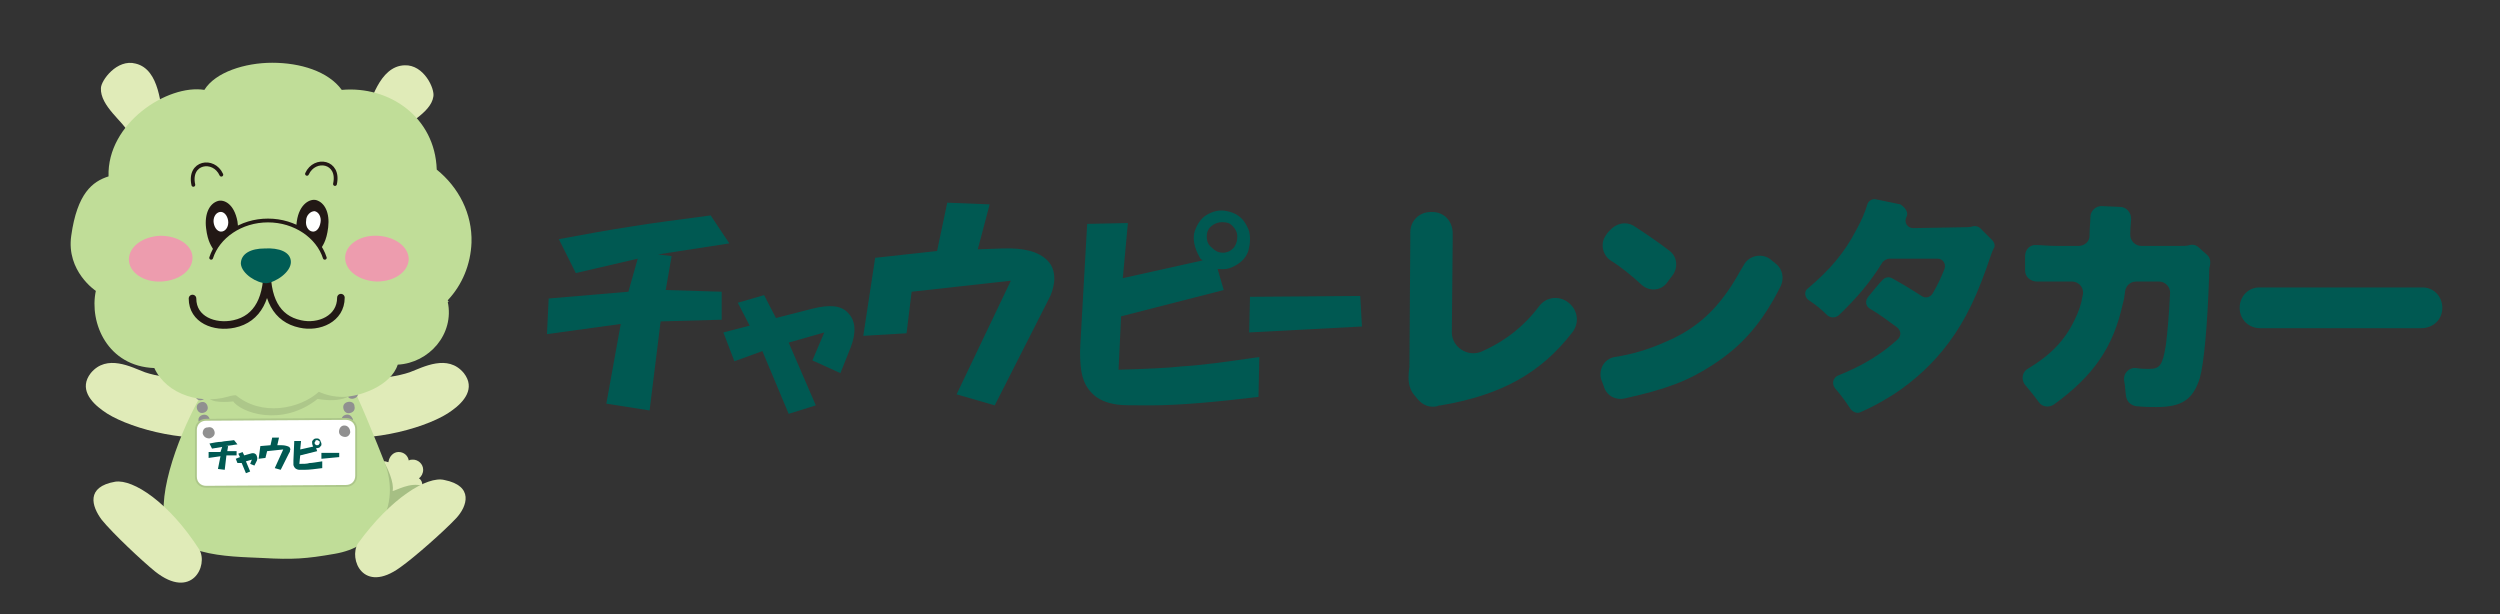 <?xml version="1.0" encoding="utf-8"?>
<!-- Generator: Adobe Illustrator 28.3.0, SVG Export Plug-In . SVG Version: 6.00 Build 0)  -->
<svg version="1.1" xmlns="http://www.w3.org/2000/svg" xmlns:xlink="http://www.w3.org/1999/xlink" x="0px" y="0px"
	 viewBox="0 0 294.8 72.4" style="enable-background:new 0 0 294.8 72.4;" xml:space="preserve">
<rect x="0" y="0" width="294.8" height="72.4" fill="#333333" stroke="none"/>
<style type="text/css">
	.st0{fill:#E0EBB8;}
	.st1{fill:#A6BF84;}
	.st2{fill:#C0DD98;}
	.st3{fill:#909090;}
	.st4{fill:#FFFFFF;}
	.st5{fill:none;stroke:#ADC78A;stroke-width:0.224;stroke-miterlimit:10;}
	.st6{fill:#005952;}
	.st7{fill:#ADC78A;}
	.st8{fill:none;stroke:#ADC78A;stroke-width:0.447;stroke-miterlimit:10;}
	.st9{fill:#221815;}
	.st10{fill:#ED9CAE;}
	.st11{fill:none;stroke:#221815;stroke-width:0.447;stroke-linecap:round;stroke-linejoin:round;stroke-miterlimit:1;}
	.st12{fill:none;stroke:#221815;stroke-width:0.894;stroke-linecap:round;stroke-linejoin:round;stroke-miterlimit:1;}
	.st13{fill:#005C55;}
</style>
<g id="レイヤー_1">
	<path class="st0" d="M49.4,56.4c0.3-0.2,0.5-0.6,0.5-1c0-0.7-0.6-1.2-1.2-1.2c-0.2,0-0.3,0-0.5,0.1c-0.1-0.6-0.6-1-1.2-1
		c-0.6,0-1.1,0.5-1.2,1.2c-0.1,0-0.3-0.1-0.4-0.1c-0.7,0-1.2,0.6-1.2,1.2c0,0.4,0.2,0.8,0.6,1c-0.2,0.2-0.3,0.5-0.3,0.9
		c0,0.7,0.6,1.2,1.2,1.2c0.1,0,0.2,0,0.4-0.1c0.2,0.4,0.6,0.7,1.1,0.7c0.5,0,1-0.4,1.1-0.9c0.1,0,0.2,0,0.3,0c0.7,0,1.2-0.6,1.2-1.2
		C49.8,56.9,49.7,56.6,49.4,56.4"/>
	<path class="st1" d="M43.2,63.1c0.3-0.2,6.6-5.8,6.6-5.8c-1.4-0.5-3.2,0.6-3.5,0.6c0.2-1-0.6-2.7-1-3.4L43.2,63.1z"/>
	<path class="st0" d="M28.1,44.2c-2.8,0.9-8.4,0.6-11-0.3c-1.6-0.6-4.5-2.2-6.4,0.1c-1.4,1.8,0,3.4,1.4,4.4c2.5,1.9,9.4,3.9,14.7,3"
		/>
	<path class="st0" d="M37.3,44.2c2.8,0.9,8.4,0.6,11-0.3c1.6-0.6,4.5-2.2,6.4,0.1c1.4,1.8,0,3.4-1.4,4.4c-2.5,1.9-9.4,3.9-14.7,3"/>
	<path class="st2" d="M24.9,44.7c-2.5,3.6-5.8,11.1-5.6,15.7c0.3,5.3,7.6,5.2,11.7,5.4c3.5,0.2,5.1,0.1,8.5-0.5
		c2.3-0.4,4.3-1.5,5.5-3.7c1.4-2.6,1.1-5.2,0.3-7.2c-0.7-1.8-3.4-8.5-3.9-9"/>
	<path class="st3" d="M24.3,46.6c0,0.4-0.4,0.6-0.7,0.6c-0.4,0-0.6-0.4-0.6-0.7c0-0.4,0.4-0.6,0.7-0.6
		C24.1,45.9,24.4,46.3,24.3,46.6"/>
	<path class="st3" d="M24.5,48.1c0,0.4-0.4,0.6-0.7,0.6c-0.4,0-0.6-0.4-0.6-0.7c0-0.4,0.4-0.6,0.7-0.6
		C24.3,47.4,24.5,47.8,24.5,48.1"/>
	<path class="st3" d="M24.7,49.6c0,0.4-0.4,0.6-0.7,0.6c-0.4,0-0.6-0.4-0.6-0.7c0-0.4,0.4-0.6,0.7-0.6
		C24.5,48.9,24.8,49.3,24.7,49.6"/>
	<path class="st3" d="M42.2,46.2c0.1,0.4-0.1,0.7-0.5,0.8c-0.4,0.1-0.7-0.1-0.8-0.5c-0.1-0.4,0.1-0.7,0.5-0.8
		C41.7,45.7,42.1,45.9,42.2,46.2"/>
	<path class="st3" d="M41.8,47.9c0.1,0.4-0.1,0.7-0.5,0.8c-0.4,0.1-0.7-0.1-0.8-0.5c-0.1-0.4,0.1-0.7,0.5-0.8
		C41.4,47.3,41.8,47.5,41.8,47.9"/>
	<path class="st3" d="M41.6,49.4c0.1,0.4-0.1,0.7-0.5,0.8c-0.4,0.1-0.7-0.1-0.8-0.5c-0.1-0.4,0.1-0.7,0.5-0.8
		C41.3,48.8,41.5,49.2,41.6,49.4"/>
	<path class="st4" d="M42,56.1c0,0.7-0.5,1.2-1.2,1.2l-16.5,0.1c-0.7,0-1.2-0.5-1.2-1.2l0-5.5c0-0.7,0.5-1.2,1.2-1.2l16.5-0.1
		c0.7,0,1.2,0.5,1.2,1.2L42,56.1z"/>
	<path class="st5" d="M42,56.1c0,0.7-0.5,1.2-1.2,1.2l-16.5,0.1c-0.7,0-1.2-0.5-1.2-1.2l0-5.5c0-0.7,0.5-1.2,1.2-1.2l16.5-0.1
		c0.7,0,1.2,0.5,1.2,1.2L42,56.1z"/>
	<path class="st6" d="M26,53.3l0.2-0.6L25,52.9l-0.3-0.6c0.5-0.1,1-0.2,1.4-0.2c0.4-0.1,0.9-0.1,1.5-0.2l0.4,0.5l-1.4,0.2l0.3,0
		l-0.1,0.6l1.1,0l0,0.5l-1.2,0l-0.2,1.7l-0.8-0.1l0.3-1.5l-1.4,0.2l0-0.7L26,53.3z"/>
	<polygon class="st6" points="40,53.4 37.9,53.4 37.9,54.1 40,53.9 	"/>
	<path class="st6" d="M28.3,53.9l-0.2-0.4l0.5-0.2l0.2,0.4l0.7-0.2c0.3-0.1,0.5-0.1,0.7,0.1c0.1,0.2,0.2,0.4,0.1,0.7L30,54.9
		l-0.5-0.2l0.2-0.5l-0.7,0.2l0.5,1.2l-0.5,0.2l-0.5-1.2L28,54.6l-0.2-0.5L28.3,53.9z"/>
	<path class="st6" d="M30.7,52.6l1.2-0.1l0.2-0.9l0.8,0l-0.2,0.9l0.5,0c0.4,0,0.7,0.1,0.9,0.2c0.1,0.1,0.2,0.3,0.1,0.4
		c0,0.1,0,0.2-0.1,0.3l-1,2l-0.7-0.2l1-2.2l-1.9,0.2L31.3,54l-0.8,0.1L30.7,52.6z"/>
	<path class="st6" d="M37.2,52.6l0.2,0.6l-2,0.5l-0.1,1c0.5,0,0.9,0,1.2-0.1c0.3,0,0.8-0.1,1.5-0.2l0,0.8c-0.8,0.1-1.5,0.2-2.1,0.2
		c-0.3,0-0.5,0-0.6,0c-0.2,0-0.4-0.1-0.5-0.2c-0.1-0.1-0.2-0.3-0.2-0.4c0-0.1,0-0.3,0-0.5l0.1-2.3l0.8,0l-0.1,1L37.2,52.6
		 M36.9,52.6c-0.1-0.2-0.1-0.4-0.1-0.5c0-0.1,0.1-0.2,0.2-0.3c0.1-0.1,0.3-0.1,0.4-0.1c0.2,0,0.3,0.1,0.4,0.3c0,0.1,0.1,0.2,0.1,0.3
		c0,0.1,0,0.2,0,0.2c-0.1,0.1-0.2,0.3-0.3,0.3c-0.1,0-0.2,0.1-0.4,0C37.2,52.8,36.9,52.7,36.9,52.6 M37.4,52.5c0.1,0,0.2,0,0.2-0.1
		c0.1-0.1,0.1-0.1,0.1-0.2c0-0.1,0-0.2-0.1-0.2c0,0-0.1-0.1-0.2-0.1c-0.1,0-0.2,0-0.2,0.1c0,0.1-0.1,0.1-0.1,0.2
		c0,0.1,0,0.2,0.1,0.2C37.2,52.5,37.3,52.5,37.4,52.5"/>
	<path class="st6" d="M74.1,34.4l1.1-3.9l-7.3,1.7l-2-4c3.2-0.6,6-1.1,8.6-1.5c2.4-0.4,5.6-0.8,9.3-1.3l2.2,3.3l-8.4,1.3l1.6,0.2
		l-0.7,4l6.6,0.2l0,3.3l-7.2,0.2l-1.3,10.5l-5.1-0.8l1.7-9.4l-8.7,1.2l0.2-4.2L74.1,34.4z"/>
	<polygon class="st6" points="160.4,34.9 147.4,35 147.3,39.2 160.6,38.5 	"/>
	<path class="st6" d="M88.4,38.4L87,35.7l3.1-0.9l1.4,2.7l4.3-1.1c2-0.5,3.4-0.4,4.2,0.5c0.9,0.9,1,2.3,0.3,4.1L99.1,44l-3.3-1.5
		l1.4-3.3L93,40.4l3.2,7.4l-3.2,1l-3.1-7.4l-3.3,1.2l-1.3-3.4L88.4,38.4z"/>
	<path class="st6" d="M103.2,30.4l7.3-0.8l1.2-5.7l5,0.2l-1.4,5.3l2.9-0.1c2.6-0.1,4.3,0.4,5.3,1.4c0.7,0.7,0.9,1.6,0.8,2.6
		c-0.1,0.7-0.3,1.4-0.7,2.1l-6.3,12.4l-4.5-1.3l6.4-13.4l-11.7,1.3l-0.6,4.9l-5.1,0.3L103.2,30.4z"/>
	<path class="st6" d="M143.2,30.4l1.1,3.8l-12.1,3.1l-0.3,6.3c3.3-0.1,5.8-0.2,7.5-0.4c2-0.1,5-0.5,9.1-1.1l-0.1,4.7
		c-5,0.6-9.3,1-12.8,1c-2.1,0-3.3,0-3.9-0.1c-1.3-0.2-2.2-0.6-2.9-1.3c-0.7-0.7-1.1-1.5-1.3-2.7c-0.1-0.8-0.2-1.8-0.1-3.2l0.8-14.1
		l4.8-0.1l-0.6,6.5L143.2,30.4 M141.5,30.4c-0.7-1.2-0.9-2.3-0.6-3.2c0.3-0.8,0.7-1.4,1.3-1.8c0.8-0.5,1.6-0.7,2.5-0.5
		c1,0.2,1.8,0.7,2.3,1.7c0.3,0.5,0.4,1,0.4,1.6c0,0.6-0.1,1-0.2,1.4c-0.3,0.9-1,1.5-1.9,1.9c-0.6,0.3-1.4,0.3-2.4,0.1
		C143.1,31.4,141.6,30.7,141.5,30.4 M144.2,29.8c0.5,0,0.9-0.2,1.2-0.5c0.3-0.3,0.5-0.8,0.5-1.4c0-0.5-0.2-0.9-0.6-1.3
		c-0.3-0.3-0.6-0.4-1.2-0.4c-0.5,0-1,0.2-1.4,0.6c-0.3,0.3-0.4,0.7-0.4,1.1c0,0.6,0.2,1,0.6,1.3C143.4,29.7,143.8,29.8,144.2,29.8"
		/>
	<path class="st3" d="M25.3,50.9c0.1,0.4-0.2,0.7-0.6,0.8c-0.4,0-0.7-0.2-0.8-0.6c0-0.4,0.2-0.7,0.6-0.7
		C24.9,50.3,25.2,50.5,25.3,50.9"/>
	<path class="st3" d="M41.3,51c-0.1,0.4-0.4,0.6-0.8,0.5c-0.4-0.1-0.6-0.4-0.5-0.8c0.1-0.4,0.4-0.6,0.8-0.5
		C41.1,50.3,41.3,50.6,41.3,51"/>
	<path class="st0" d="M23.5,64.8c-3.6-5.6-7.8-8.3-9.9-8c-3.5,0.6-2.8,2.9-1.6,4.5c1.3,1.6,4.7,4.8,6.3,6.1
		C22.6,70.8,24.6,66.7,23.5,64.8"/>
	<path class="st0" d="M42.2,64.1c3.9-5.4,8.2-8,10.2-7.5c3.5,0.7,2.7,3.1,1.4,4.5c-1.4,1.5-4.9,4.6-6.6,5.8
		C42.8,70.1,41.1,65.9,42.2,64.1"/>
	<path class="st7" d="M24.8,46.8c0.5,0.6,2.8,0.3,2.8,0.3c0.8,1.3,5.6,3.1,9.8-0.3c0,0,3.5,0.8,4.5-1.1"/>
	<path class="st8" d="M24.8,46.8c0.5,0.6,2.8,0.3,2.8,0.3c0.8,1.3,5.6,3.1,9.8-0.3c0,0,3.5,0.8,4.5-1.1"/>
	<path class="st0" d="M19.3,14.1c-0.4-1.4-0.4-5.9-3.3-6.6c-2.2-0.6-4.1,2-4.1,2.9c-0.1,2.1,2.7,4,3.3,5.3"/>
	<path class="st0" d="M43.1,13.5c0.6-1.3,1.6-5.7,4.6-5.8c2.3-0.1,3.6,2.8,3.4,3.7c-0.3,2-3.5,3.3-4.3,4.5"/>
	<path class="st2" d="M37.6,46.2c0.9,0.4,1.8,0.6,2.8,0.6c2,0,5.7-1.3,6.5-3.8c3.7-0.2,6.7-3.6,5.9-7.4l0.1,0c0-0.1-0.1-0.1-0.1-0.2
		c1.7-1.8,2.7-4.2,2.8-6.8c0.1-3.4-1.5-6.5-4.1-8.6c-0.2-6.2-5.6-9.9-11.2-9.4c-1.6-2.2-4.9-3.2-8.2-3.2c-3.2,0-6.7,1.1-8,3.2
		c-4.3-0.7-11.5,3.9-11.3,10.2c-1.9,0.6-3.7,2-4.4,7c-0.6,4.2,2.9,6.5,2.9,6.5c-0.8,3.8,1.4,8.9,6.9,9.1c1.4,3.1,5.7,4.6,9.5,3.1
		C30.8,49.2,35.4,48.2,37.6,46.2"/>
	<path class="st9" d="M28,26.1c0.1,0.5,0.1,1.6-0.1,2.1c-0.5,1.2-2.4,1.9-2.7,1.3c-0.2-0.4-0.7-0.9-0.9-2.6
		c-0.2-1.7,0.4-2.9,1.4-3.2C26.4,23.5,27.6,24,28,26.1"/>
	<path class="st4" d="M26.9,26c0.1,0.6-0.2,1.2-0.7,1.3c-0.5,0.1-0.9-0.4-1-1c-0.1-0.6,0.2-1.2,0.7-1.3C26.4,24.9,26.8,25.4,26.9,26
		"/>
	<path class="st9" d="M35,26.1c-0.1,0.5-0.1,1.6,0.1,2.1c0.5,1.2,2.4,1.9,2.7,1.2c0.2-0.4,0.7-0.9,0.9-2.6c0.2-1.7-0.4-2.9-1.4-3.2
		C36.6,23.4,35.3,24,35,26.1"/>
	<path class="st4" d="M36.1,26c-0.1,0.6,0.2,1.2,0.7,1.3c0.5,0.1,0.9-0.4,1-1.1c0.1-0.6-0.2-1.2-0.7-1.3
		C36.6,24.9,36.1,25.4,36.1,26"/>
	<path class="st10" d="M22.7,30.4c0,1.5-1.6,2.7-3.7,2.8c-2.1,0.1-3.8-1.1-3.8-2.6c0-1.5,1.6-2.7,3.7-2.8
		C21,27.8,22.7,28.9,22.7,30.4"/>
	<path class="st10" d="M40.7,30.4c0,1.5,1.6,2.7,3.7,2.8c2.1,0,3.7-1.1,3.8-2.6c0-1.5-1.6-2.7-3.7-2.8
		C42.4,27.7,40.7,28.9,40.7,30.4"/>
	<path class="st11" d="M22.8,21.8c-0.6-2.7,2.4-3.2,3.3-1.2"/>
	<path class="st11" d="M39.5,21.7c0.6-2.7-2.4-3.2-3.3-1.2"/>
	<path class="st2" d="M38.3,30.4c-0.8-2.5-3.5-4.4-6.7-4.4c-3.2,0-5.9,1.9-6.7,4.4"/>
	<path class="st11" d="M38.3,30.4c-0.8-2.5-3.5-4.4-6.7-4.4c-3.2,0-5.9,1.9-6.7,4.4"/>
	<path class="st12" d="M22.7,35.2c0,2.5,2.6,3.5,4.9,3c2.8-0.6,4.1-3.1,3.9-7.2"/>
	<path class="st12" d="M40.2,35.1c0,2.5-2.6,3.6-4.8,3.1c-2.8-0.6-4.1-3-3.9-7.1"/>
	<path class="st13" d="M34.3,30.9c0,1.2-1.8,2.4-2.9,2.5c-1.1,0-2.9-1.1-3-2.3c0-1.2,1.2-1.8,2.8-1.8C32.9,29.2,34.3,29.7,34.3,30.9
		"/>
	<g>
		<path class="st6" d="M168.9,25c1.4,0,2.4,1.1,2.4,2.5c0,0.3,0,0.5,0,0.8l-0.1,10.9c0,1.7,1.8,2.9,3.4,2.3c2.8-1.2,5.1-3,6.9-5.4
			c0.9-1.2,2.6-1.3,3.7-0.2c0,0,0,0,0,0c0.9,0.9,1,2.3,0.2,3.3c-3.7,4.8-8.4,7.4-15.5,8.6c-0.1,0-0.3,0-0.4,0.1
			c-0.9,0.2-1.7-0.1-2.3-0.8l-0.5-0.6c-0.4-0.5-0.6-1.2-0.6-1.9c0-0.3,0-0.7,0.1-1.3l0.1-15c0-0.1,0-0.3,0-0.4c0-0.2,0-0.3,0-0.5
			c0-1.4,1.1-2.4,2.4-2.4L168.9,25z"/>
		<path class="st6" d="M192.6,26.6c1.7,1.1,3,2,4.3,3c0.9,0.7,1,2,0.3,2.9l-0.6,0.8c-0.7,1-2.1,1.1-3,0.3c-1.2-1.1-2.4-2.1-3.7-2.9
			c-1-0.7-1.2-2.1-0.5-3c0.1-0.2,0.3-0.4,0.4-0.5C190.6,26.3,191.7,26.1,192.6,26.6z M188.8,44.7c-0.3-1.2,0.4-2.4,1.6-2.6
			c2-0.3,4-0.9,5.8-1.7c3.4-1.4,5.8-3.4,7.9-6.6c0.6-0.9,1-1.7,1.5-2.5c0.6-1.2,2.2-1.5,3.2-0.7c0.2,0.2,0.4,0.3,0.6,0.5
			c0.8,0.6,1,1.7,0.6,2.6c-2.2,4.4-4.6,7.1-8,9.3c-2.9,1.9-5.5,2.9-10.5,4c0,0,0,0,0,0c-1.1,0.2-2.1-0.4-2.4-1.5L188.8,44.7z"/>
		<path class="st6" d="M224.8,25.6L224.8,25.6c-0.3,0.6,0.1,1.3,0.8,1.3l5.8-0.1c0.5,0,0.9,0,1.2-0.1c0.3-0.1,0.7,0,0.9,0.2l1.4,1.4
			c0.3,0.3,0.4,0.7,0.2,1c-0.1,0.2-0.2,0.4-0.3,0.7c-1.6,4.8-3,7.7-5,10.4c-1.7,2.3-3.9,4.4-6.5,6.1c-1.3,0.8-2.3,1.4-3.9,2.1
			c-0.4,0.2-0.9,0-1.2-0.4c-0.6-0.9-1.1-1.6-1.8-2.4c-0.4-0.5-0.3-1.2,0.3-1.5c3-1.2,5.1-2.5,7.1-4.3c0.4-0.4,0.4-1-0.1-1.4
			c-1.1-0.8-2-1.5-3.2-2.2c-0.5-0.3-0.6-0.9-0.2-1.4c0.5-0.6,1.2-1.5,1.7-2c0.3-0.3,0.7-0.4,1.1-0.2c1.6,0.9,2.4,1.4,3.5,2.1
			c0.4,0.3,1,0.2,1.3-0.3c0.6-1,1-1.9,1.4-2.9c0.2-0.6-0.2-1.2-0.8-1.2c-1.7,0-4.5,0-5.7,0c-0.3,0-0.6,0.2-0.8,0.4
			c-1.4,2.3-3,4.2-5.2,6.3c-0.4,0.3-0.9,0.3-1.3,0c-0.7-0.7-1.3-1.2-2.2-1.8c-0.5-0.3-0.6-1.1-0.1-1.4c2.6-2.2,4.3-4.2,5.7-6.9
			c0.6-1.1,1-2,1.3-3c0.1-0.4,0.6-0.7,1-0.6l2.9,0.6C224.7,24.5,225.1,25.1,224.8,25.6z"/>
		<path class="st6" d="M245.1,29c0.7,0,1.3-0.5,1.3-1.2c0-0.8,0.1-1.7,0.1-2.2c0,0,0,0,0,0c0-0.7,0.6-1.3,1.3-1.3l2.2,0.1
			c0.7,0,1.3,0.6,1.3,1.4c0,0.4-0.1,1-0.1,1.9c0,0,0,0,0,0c0,0.7,0.6,1.3,1.3,1.3h4.5c0.6,0,0.9,0,1.2-0.1c0.4-0.1,0.8,0,1.1,0.3
			l0.9,0.8c0.4,0.3,0.5,0.8,0.4,1.3c-0.1,0.3-0.1,0.7-0.1,1.3c-0.2,5.8-0.6,10.2-1.1,12c-0.8,2.5-2.1,3.4-5.1,3.4
			c-0.8,0-1.3,0-2.4-0.1c-0.6-0.1-1.1-0.5-1.2-1.2c-0.1-0.7-0.1-1.2-0.2-1.7c-0.2-0.9,0.5-1.7,1.4-1.6c0.6,0.1,1.1,0.1,1.5,0.1
			c1.3,0,1.6-0.4,2-2.8c0.2-1.5,0.4-4,0.5-6.2c0-0.7-0.6-1.3-1.3-1.3h-2.7c-0.7,0-1.2,0.5-1.3,1.1c-0.1,0.7-0.1,0.9-0.3,1.6
			c-1.1,5-3.4,8.4-8.1,11.8c-0.6,0.4-1.4,0.3-1.8-0.3c-0.5-0.7-1-1.3-1.5-1.9c-0.6-0.6-0.5-1.6,0.2-2c2.7-1.6,4.4-3.4,5.5-5.7
			c0.5-1,0.8-1.8,1-3c0.2-0.8-0.4-1.6-1.3-1.6h-1.8c-1.1,0-1.7,0-2.3,0c-0.7,0-1.4-0.5-1.4-1.3l0-1.7c0-0.8,0.6-1.4,1.4-1.3
			c0.6,0,1.2,0.1,2.4,0.1H245.1z"/>
		<path class="st6" d="M264.1,36.3c0-1.4,1.1-2.5,2.5-2.4c0.8,0,1.8,0,3,0h12.9c1.3,0,2.2,0,3,0c1.4-0.1,2.5,1,2.5,2.4v0
			c0,1.4-1.1,2.4-2.5,2.4c-0.8,0-1.7,0-3.1,0h-12.8c-1.4,0-2.3,0-3.1,0C265.2,38.7,264.1,37.7,264.1,36.3L264.1,36.3z"/>
	</g>
</g>
<g id="Dimensions">
</g>
</svg>
